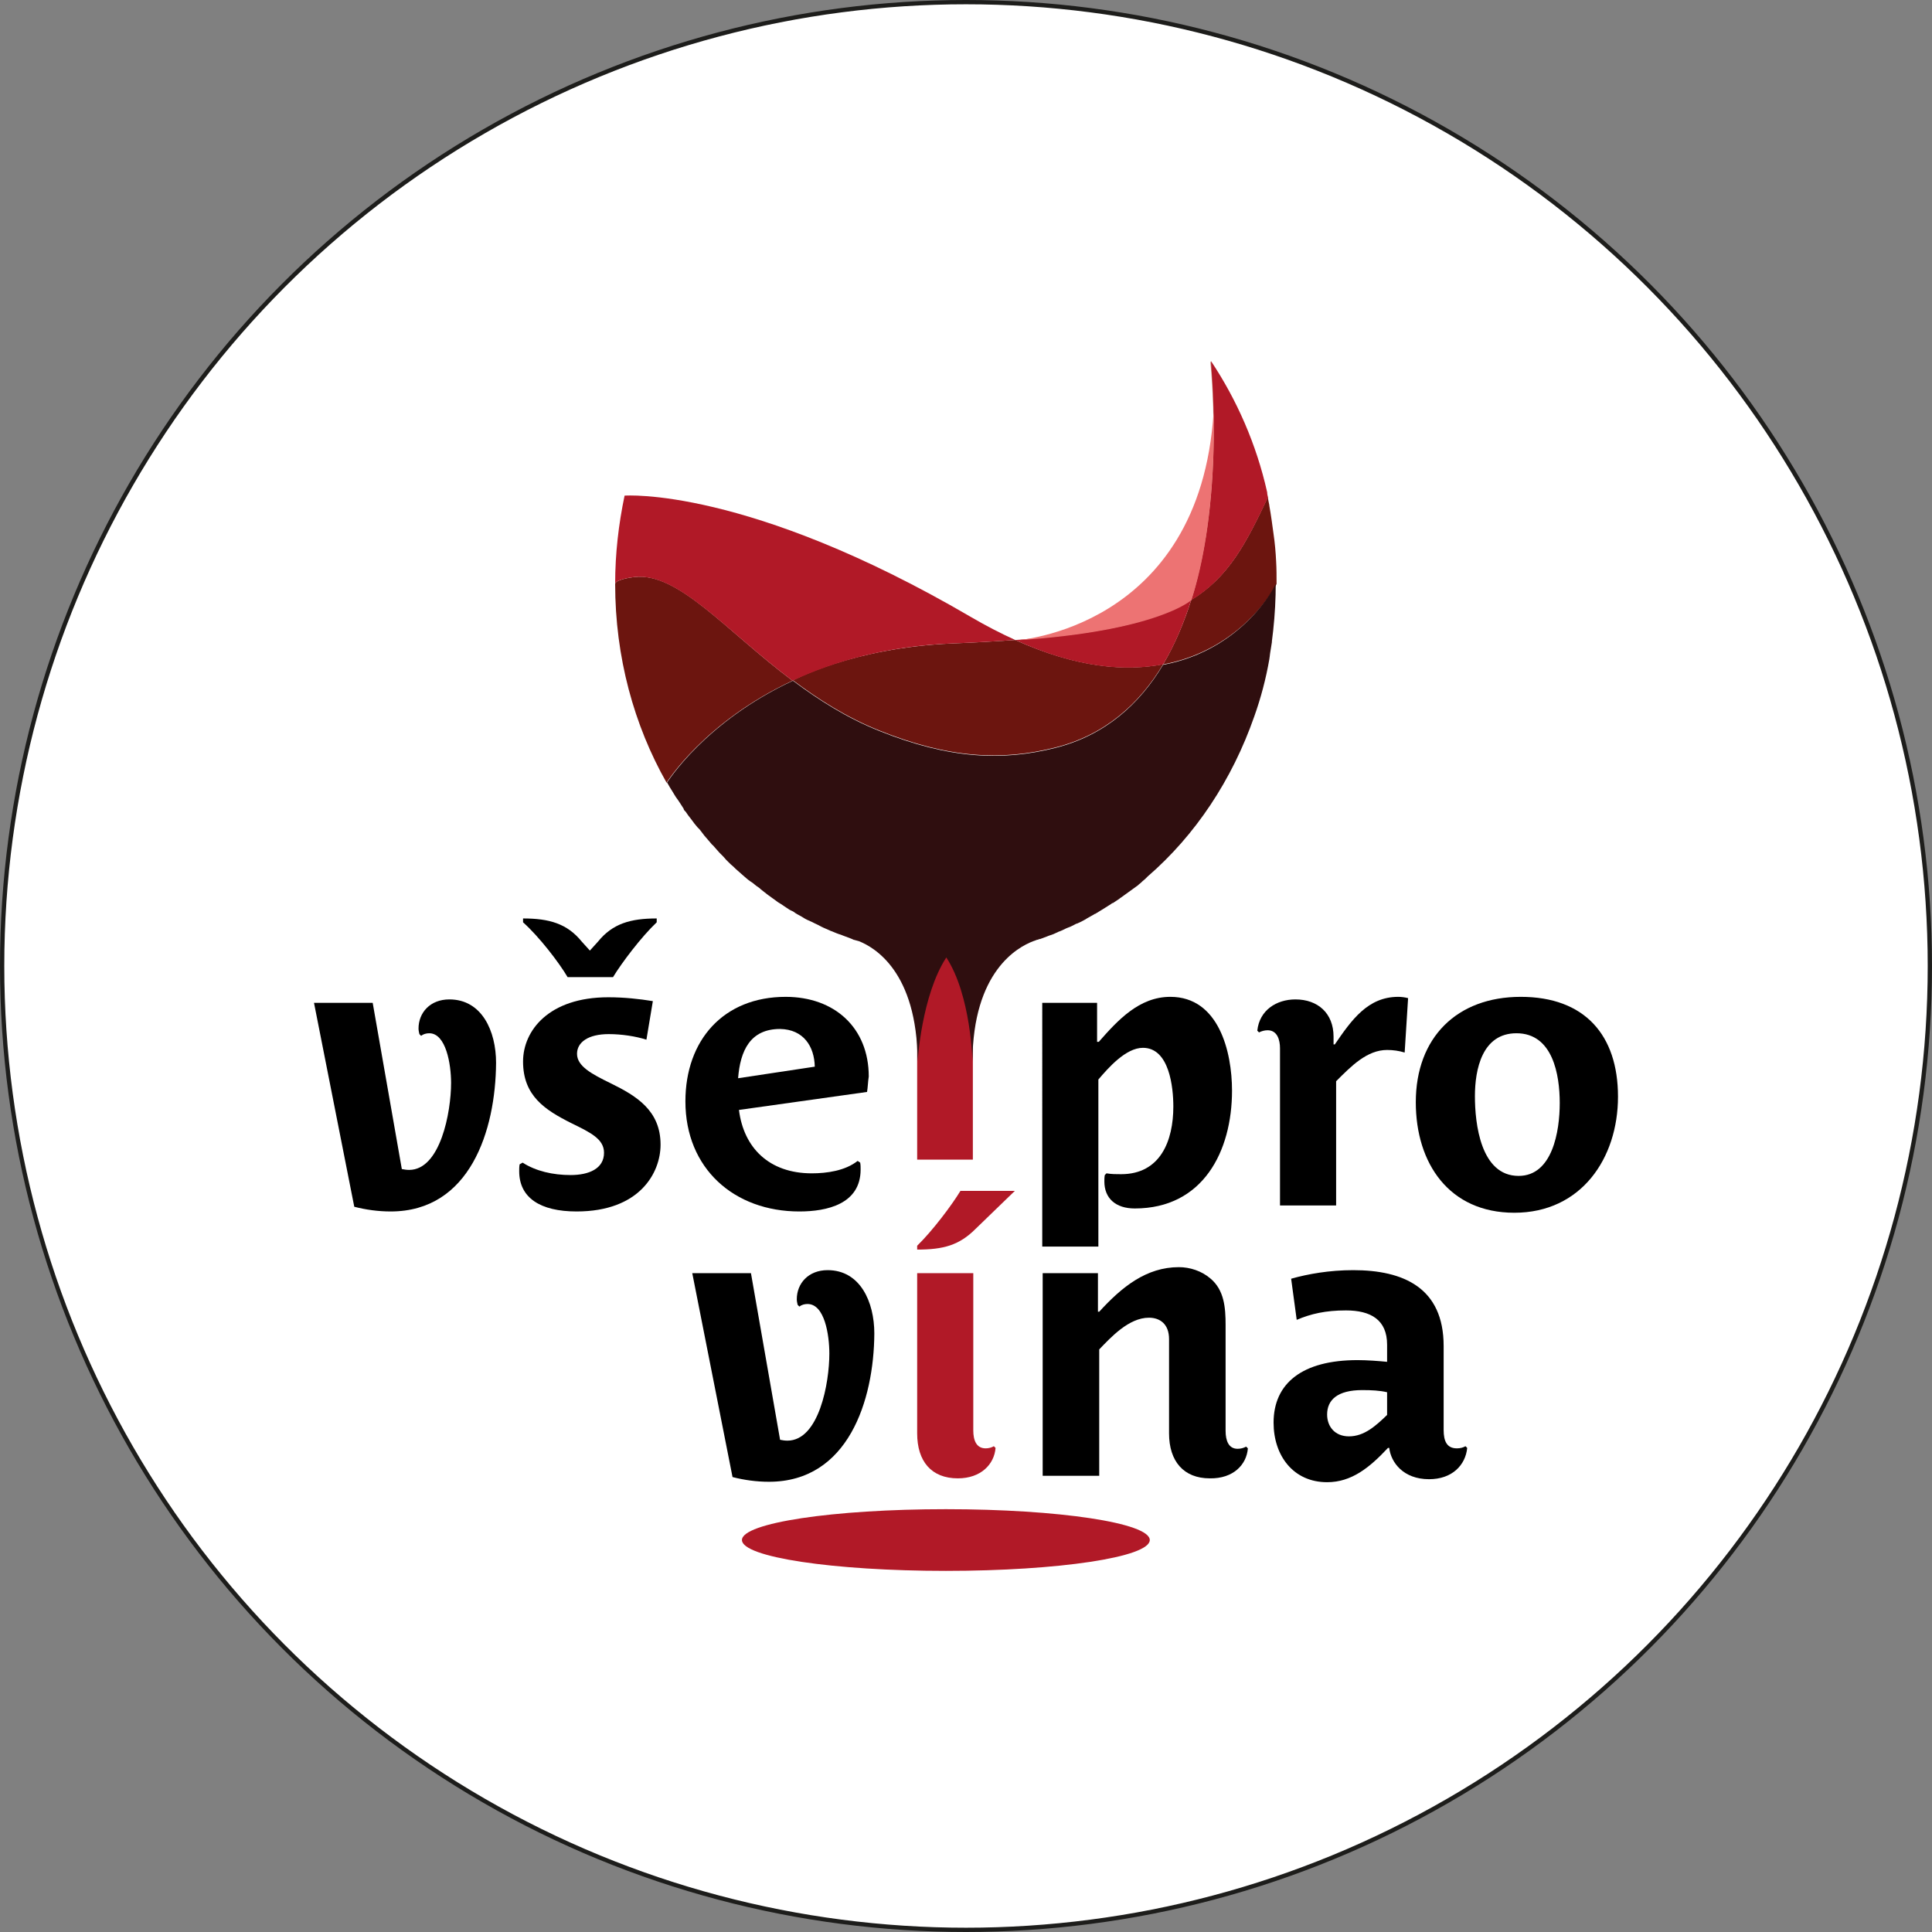 <?xml version="1.0" encoding="utf-8"?>
<!-- Generator: Adobe Illustrator 26.3.1, SVG Export Plug-In . SVG Version: 6.00 Build 0)  -->
<svg version="1.1" id="Vrstva_1" xmlns="http://www.w3.org/2000/svg" xmlns:xlink="http://www.w3.org/1999/xlink" x="0px" y="0px"
	 viewBox="0 0 451 451" style="enable-background:new 0 0 451 451;" xml:space="preserve">
<rect x="0" y="0" width="451" height="451" fill="#808080" stroke="none"/>
<style type="text/css">
	.st0{fill:#FFFFFF;stroke:#1D1D1B;stroke-miterlimit:10;}
	.st1{fill:#B11927;}
	.st2{fill:#6C150F;}
	.st3{fill:#CE9B8A;}
	.st4{fill:#ED7373;}
	.st5{fill:#2F0E0F;}
</style>
<circle class="st0" cx="225.5" cy="225.5" r="225"/>
<g>
	<path class="st1" d="M268.4,359.5c0,4-21.3,7.2-47.6,7.2s-47.6-3.2-47.6-7.2s21.3-7.2,47.6-7.2S268.4,355.5,268.4,359.5"/>
	<path d="M91.2,282.8c-2.9,0-5.8-0.4-8.5-1.1l-9.4-47.6H87l6.8,38.8c0.5,0.1,1.1,0.2,1.7,0.2c7.3,0,9.8-13.5,9.8-20.3
		c0-4.4-1.2-11.6-5.1-11.6c-0.7,0-1.4,0.2-1.9,0.6l-0.4-0.4c-0.1-0.4-0.2-0.9-0.2-1.3c0-3.7,2.7-6.8,7.2-6.8
		c7.6,0,10.9,7.4,10.9,14.8C115.7,263.9,109.7,282.8,91.2,282.8"/>
	<path d="M143.1,228.1h-10.6c-2-3.4-6.6-9.4-10.4-12.8v-0.9c6.1,0,10.3,1.2,13.7,5.4l1.9,2.1l1.9-2.1c3.4-4.2,7.6-5.4,13.7-5.4v0.9
		C149.7,218.7,145.1,224.8,143.1,228.1 M134.6,282.8c-8.5,0-13.4-3.2-13.4-9.4c0-0.5,0-1.1,0.1-1.6l0.7-0.4c3.1,2,7.1,2.9,11.2,2.9
		c4.3,0,7.8-1.5,7.8-5.2c0-3.2-3.1-4.7-7.6-6.9c-6.2-3.1-11.3-6.4-11.3-14.4c0-7.2,6-15,19.9-15c3.8,0,7.3,0.4,10.4,0.9l-1.5,9
		c-2.5-0.8-5.8-1.3-8.8-1.3c-4.8,0-7.4,1.9-7.4,4.6c0,2.9,3.4,4.7,7.9,6.9c5.9,2.9,11.6,6.3,11.6,14.3
		C154.2,273.8,149.3,282.8,134.6,282.8"/>
	<path d="M182.1,240.2c-7,0-9.3,5.1-9.8,11.5l17.9-2.7C190.1,244.3,187.6,240.3,182.1,240.2 M202.4,254.9l-29.9,4.2
		c1.1,8.8,7,14.8,17,14.8c3.5,0,7.8-0.6,10.7-2.9l0.6,0.4c0.1,0.5,0.1,1.1,0.1,1.6c0,8.1-7.9,9.8-14.3,9.8
		c-15.2,0-26.6-10-26.6-25.7c0-14.3,8.9-24.4,23.4-24.4c11.4,0,19.4,7.2,19.4,18.6C202.6,252.6,202.6,253.7,202.4,254.9"/>
	<path d="M327.9,245.7c-1.3-0.4-2.7-0.6-4.1-0.6c-4.7,0-8.4,3.8-11.9,7.3v29h-13.1v-36.7c0-1.9-0.6-4.2-2.9-4.2
		c-0.7,0-1.4,0.2-2,0.5l-0.4-0.4c0.5-4.8,4.5-7.3,8.9-7.3c5.2,0,8.9,3.2,8.9,8.7v1.8h0.3c3.9-5.7,7.7-11.1,14.8-11.1
		c0.7,0,1.5,0.1,2.3,0.3L327.9,245.7L327.9,245.7z"/>
	<path d="M354,241.2c-8,0-9.7,8.4-9.7,14.7s1.3,18.6,10.2,18.6c7.9,0,9.6-10.4,9.6-17S362.5,241.2,354,241.2 M353.5,283.1
		c-15.2,0-23-11.5-23-25.8c0-15.1,9.6-24.6,24.5-24.6s22.7,8.9,22.7,23.3S369.1,283.1,353.5,283.1"/>
	<path d="M273.2,232.7c-7.3,0-12.3,5.5-16.7,10.5h-0.4v-9.1h-12.8V291h13.1v-39c2.3-2.7,6.4-7.4,10.4-7.4c6.2,0,7.1,9.3,7.1,13.7
		c0,8-3,15.8-12.2,15.8c-1.1,0-2.3,0-3.4-0.2l-0.4,0.4c-0.1,0.5-0.1,1.1-0.1,1.5c0,3.9,2.6,6.3,7.1,6.3c15.9,0,22.7-13.3,22.7-27.5
		C287.6,245.5,284.5,232.7,273.2,232.7L273.2,232.7z"/>
	<path d="M179.5,345.9c-2.9,0-5.8-0.4-8.5-1.1l-9.4-47.6h13.7l6.8,38.9c0.5,0.1,1.1,0.2,1.7,0.2c7.4,0,9.8-13.5,9.8-20.3
		c0-4.4-1.1-11.6-5.1-11.6c-0.7,0-1.4,0.2-1.9,0.6l-0.4-0.4c-0.1-0.4-0.2-0.9-0.2-1.3c0-3.7,2.7-6.8,7.2-6.8
		c7.6,0,10.9,7.4,10.9,14.8C204,326.9,198,345.9,179.5,345.9"/>
	<path d="M282.4,345.1c-6.1,0-9.5-4-9.5-10.5v-22c0-3.5-2.1-5-4.7-5c-4.7,0-8.9,4.6-11.6,7.4v29.5h-13.2v-47.3h12.9v9h0.3
		c5.3-5.8,11-10.4,18.6-10.4c2.6,0,5.3,0.9,7.3,2.6c3.3,2.7,3.6,6.9,3.6,10.9v24.7c0,2.3,0.7,4.2,2.8,4.2c0.8,0,1.4-0.2,2-0.5
		l0.4,0.4C291,341.9,287.9,345.2,282.4,345.1"/>
	<path d="M323.8,325c-1.7-0.4-3.6-0.5-5.8-0.5c-5.8,0-8.2,2.3-8.2,5.7c0,2.8,1.8,5.1,5.1,5.1c3.6,0,6.3-2.5,8.9-5V325z M302.7,308.1
		l-1.3-9.6c3.9-1.1,8.9-2,14.5-2c11.7,0,21.1,4.1,21.1,17.7v19.6c0,2.7,0.8,4.3,3.1,4.3c0.8,0,1.5-0.2,2-0.5l0.4,0.4
		c-0.4,4-3.5,7.3-8.9,7.3c-6,0-8.9-3.9-9.3-7.3H324c-4.3,4.6-8.5,8-14.2,8c-7.9,0-12.5-6.2-12.5-13.9c0-9.2,6.7-14.6,19.6-14.6
		c2.2,0,4.9,0.2,6.9,0.4v-4c0-5.8-3.8-8-9.6-8C309.4,305.9,306,306.7,302.7,308.1"/>
	<path class="st1" d="M223.6,345.1c-6.2,0-9.5-4-9.5-10.5v-37.4h13.1v36.7c0,2.3,0.7,4.2,2.9,4.2c0.7,0,1.4-0.2,1.9-0.5l0.4,0.4
		C232.1,341.8,229,345.1,223.6,345.1 M227.7,286.9c-3.8,3.8-7.5,4.8-13.6,4.8v-0.9c3.6-3.5,8.1-9.5,10.1-12.8h12.7L227.7,286.9z"/>
	<g>
		<rect x="214.1" y="219.4" class="st1" width="13" height="51.3"/>
		<path class="st2" d="M185,158.9c-15.6-11.7-26.7-25.4-36.9-24.2c-1.1,0.1-4.5,0.7-4.5,1.6c0,17.1,4.4,33,12,46.4
			C155.7,182.6,164.4,168.5,185,158.9"/>
		<path class="st2" d="M222.4,150.2c5.3-0.2,10.1-0.5,14.6-0.8c14.4,6.5,25.8,7.4,34.8,5.6c-0.1,0-0.2,0-0.3,0.1
			c-5.5,9.2-13.6,16.5-25.2,19.4c-12.3,3.1-24.7,2.6-41.1-4c-7.5-3-14.1-7.2-20.1-11.7C185,158.9,198.9,151.2,222.4,150.2"/>
		<path class="st2" d="M298,136.3c0-1.8,0-3.5-0.1-5.2c-0.1-2.1-0.3-4.4-0.6-6.4c-0.3-2.2-0.6-4.5-1-6.7c0,0,0-0.1,0-0.1
			c-0.1-0.5-0.3-1.4-0.3-1.7c0-0.1,0-0.1,0-0.2c-5.2,11-9.2,18.7-17.9,24c-1.7,5.3-3.8,10.4-6.6,15.1
			C290.3,151.6,298.1,136.3,298,136.3"/>
		<path class="st1" d="M271.5,155.1c2.8-4.6,4.9-9.8,6.6-15.1c-8.1,5-20.2,7.9-41.1,9.4C251.2,155.9,262.6,156.8,271.5,155.1"/>
		<path class="st1" d="M143.6,136.3c0-0.9,3.4-1.5,4.5-1.6c10.2-1.1,21.3,12.5,36.9,24.2c9.7-4.5,22-8.1,37.4-8.7
			c5.3-0.2,10.1-0.5,14.6-0.8c-3.3-1.5-6.8-3.3-10.4-5.4c-52.2-30.5-80.8-28.3-80.8-28.3C144.4,122.4,143.6,129.2,143.6,136.3"/>
		<path class="st3" d="M282.5,84.3c0,0,3.5,30.1-4.5,55.8c8.6-5.3,12.7-13,17.9-24c-0.1-0.4-0.2-0.8-0.2-1.2
			C293.1,103.7,288.6,93.3,282.5,84.3"/>
		<path class="st1" d="M278.1,140.1c8.6-5.3,12.7-13,17.9-24c-0.1-0.4-0.2-0.8-0.2-1.2c-2.5-11.2-7.1-21.6-13.1-30.6
			C282.5,84.3,286.1,114.4,278.1,140.1"/>
		<path class="st4" d="M237,149.5c0,0,43.1-2.5,46.3-53.3c0,0,1,25-5.2,43.9C278.1,140.1,270.1,147.4,237,149.5"/>
		<path class="st5" d="M271.5,155.2c-5.5,9.2-13.6,16.5-25.2,19.4c-12.3,3.1-24.7,2.6-41.1-4c-7.5-3-14.1-7.2-20.1-11.7
			c-20.6,9.6-29.3,23.7-29.4,23.8l0.1,0.1v0c0.4,0.7,0.8,1.4,1.2,2c0.1,0.2,0.2,0.3,0.3,0.5c0.3,0.5,0.6,1,1,1.5
			c0.1,0.2,0.3,0.4,0.4,0.6c0.3,0.5,0.6,0.9,0.9,1.4l0,0.1c0.1,0.2,0.2,0.4,0.4,0.5c0.4,0.6,0.9,1.3,1.4,1.9l0,0l0,0
			c0.4,0.6,0.9,1.2,1.4,1.8c0.1,0.1,0.2,0.2,0.3,0.3c0.1,0.1,0.1,0.1,0.2,0.2c0.3,0.4,0.7,0.9,1,1.3c0.1,0.2,0.3,0.3,0.4,0.5
			l0.1,0.1c0.4,0.5,0.8,0.9,1.2,1.4c0.1,0.1,0.2,0.3,0.4,0.4c0.5,0.6,1,1.1,1.5,1.7c0.1,0.1,0.1,0.1,0.2,0.2
			c0.1,0.1,0.1,0.1,0.2,0.2c0.4,0.4,0.8,0.8,1.2,1.3c0.2,0.2,0.4,0.4,0.5,0.5c0.4,0.4,0.8,0.8,1.2,1.1c0.1,0.1,0.1,0.1,0.2,0.2
			c0.1,0.1,0.2,0.2,0.3,0.3c0.6,0.5,1.1,1,1.7,1.5l0,0c0.6,0.5,1.1,1,1.7,1.4c0.1,0.1,0.2,0.1,0.3,0.2c0.1,0.1,0.2,0.1,0.3,0.2
			c0.4,0.3,0.8,0.7,1.3,1c0.2,0.1,0.4,0.3,0.6,0.5c0.5,0.4,0.9,0.7,1.4,1.1c0.1,0.1,0.3,0.2,0.4,0.3c0.6,0.4,1.2,0.9,1.8,1.3
			c0.1,0.1,0.3,0.2,0.4,0.3c0.5,0.3,1,0.6,1.4,0.9l0.6,0.4c0.4,0.3,0.9,0.6,1.4,0.8c0.2,0.1,0.4,0.2,0.6,0.4
			c0.6,0.4,1.3,0.7,1.9,1.1h0c0.6,0.4,1.3,0.7,2,1c0.2,0.1,0.4,0.2,0.6,0.3h0c0.5,0.2,1,0.5,1.4,0.7c0.1,0,0.2,0.1,0.2,0.1
			c0.1,0.1,0.3,0.1,0.4,0.2c0.5,0.2,1.1,0.5,1.6,0.7c0.1,0,0.1,0.1,0.2,0.1c0.1,0,0.2,0.1,0.3,0.1c0.7,0.3,1.4,0.6,2.1,0.8
			c0.2,0.1,0.3,0.1,0.5,0.2c0.5,0.2,1.1,0.4,1.6,0.6c0.2,0.1,0.3,0.1,0.5,0.2l0.2,0.1c0.1,0,0.2,0.1,0.2,0.1h0l0.1,0
			c0.4,0.1,0.7,0.2,1.1,0.3c3.5,1.4,13.6,7,13.7,28.1c0,0,0.9-15.4,6.7-24.3c5.8,8.9,6.1,24.3,6.1,24.3c0.1-21,10.5-26.7,14.2-28.1
			c0.3-0.1,0.6-0.2,0.8-0.3l0.5-0.1c0,0-0.1,0-0.1,0c0.1-0.1,0.3-0.1,0.4-0.1c0.5-0.2,1.1-0.4,1.6-0.6c0.2-0.1,0.3-0.1,0.5-0.2
			c0.7-0.2,1.4-0.5,2-0.8c0.1,0,0.1-0.1,0.2-0.1c0.6-0.2,1.2-0.5,1.8-0.8c0.2-0.1,0.3-0.1,0.5-0.2c0.6-0.2,1.1-0.5,1.7-0.8
			c0.1-0.1,0.2-0.1,0.3-0.1c0.7-0.3,1.3-0.6,2-1c0.1-0.1,0.2-0.1,0.3-0.2c0.5-0.3,1.1-0.6,1.6-0.9c0.1-0.1,0.3-0.2,0.4-0.2
			c0.6-0.4,1.2-0.7,1.8-1.1l0,0c0.6-0.4,1.3-0.8,1.9-1.2c0.1-0.1,0.2-0.2,0.4-0.2c0.5-0.3,1-0.7,1.5-1c0.1-0.1,0.2-0.2,0.4-0.3
			c1.2-0.9,2.4-1.7,3.6-2.6c0.2-0.1,0.4-0.3,0.6-0.5c0.3-0.2,0.5-0.4,0.8-0.7c0.2-0.2,0.4-0.3,0.6-0.5c0.2-0.2,0.4-0.4,0.6-0.6
			c11.1-9.6,19.7-22.5,24.9-37.4c1.5-4.2,2.7-8.7,3.5-13.3c0-0.2,0.1-0.5,0.1-0.7c0-0.3,0.1-0.6,0.1-0.8c0.1-0.8,0.3-1.7,0.4-2.5
			c0-0.1,0-0.1,0-0.2c0.1-0.8,0.2-1.6,0.3-2.5c0.4-3.7,0.6-7.4,0.6-11.1C298,136.4,290.3,151.7,271.5,155.2L271.5,155.2z"/>
	</g>
</g>
</svg>
